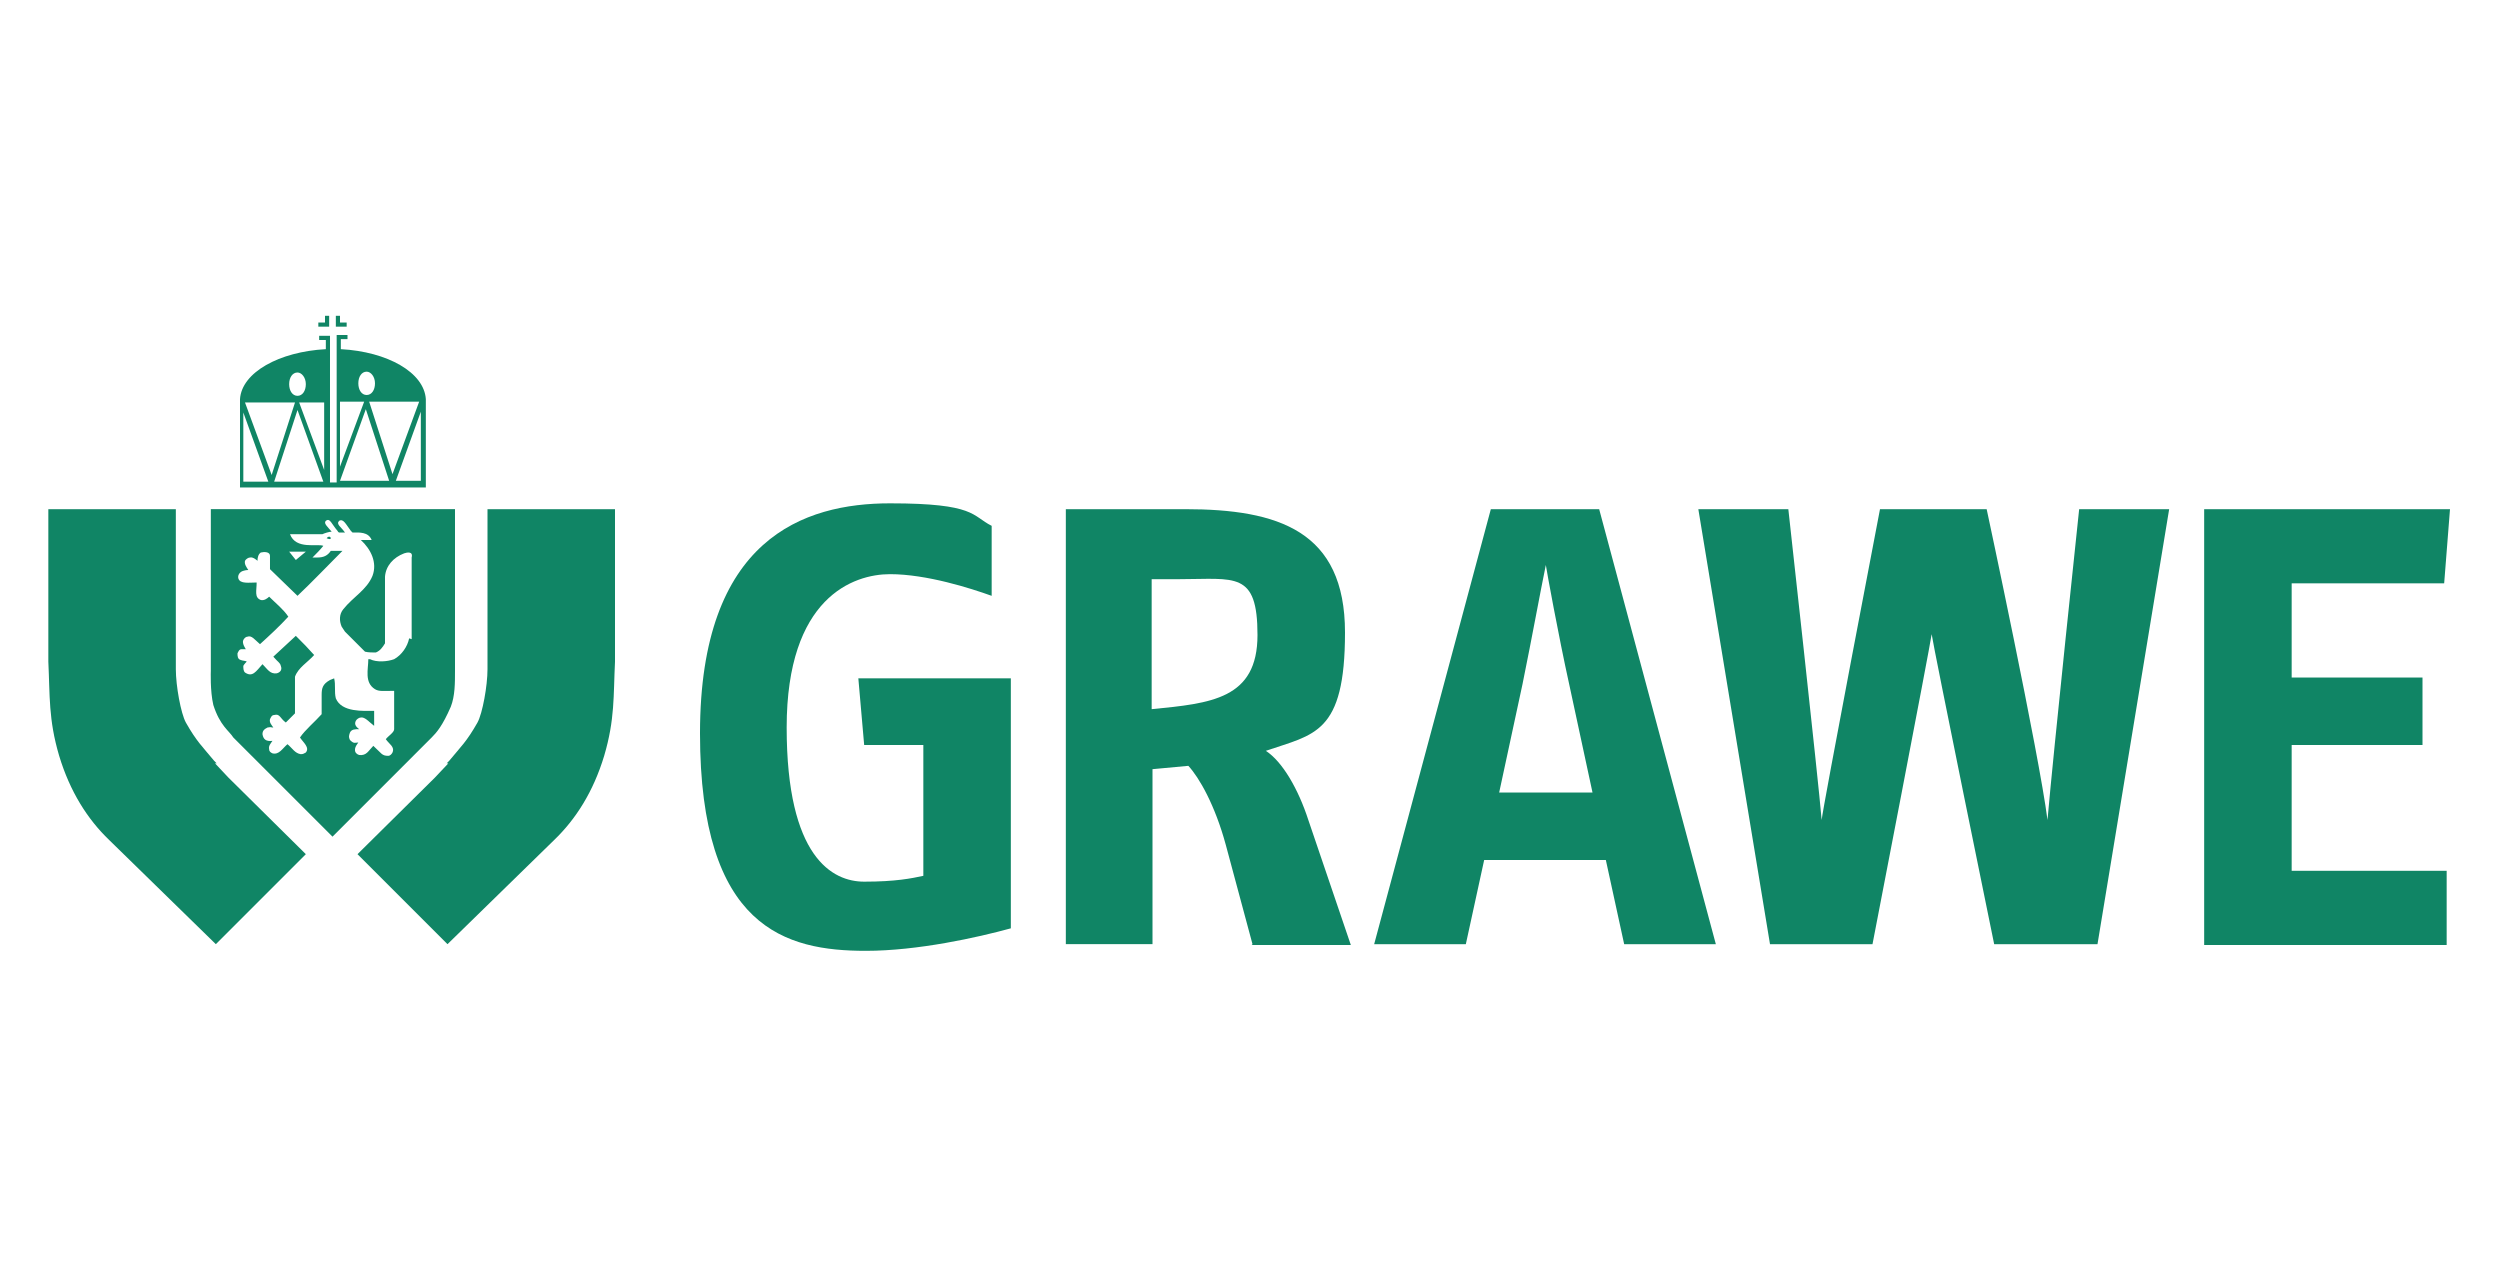 <?xml version="1.0" encoding="UTF-8"?>
<svg id="Ebene_1" data-name="Ebene 1" xmlns="http://www.w3.org/2000/svg" viewBox="0 0 300 152">
  <defs>
    <style>
      .cls-1 {
        fill: #108565;
      }
    </style>
  </defs>
  <g id="g10">
    <g id="g12">
      <path id="path14" class="cls-1" d="M293.3,70h-18.3v11.3h15.7v8.1h-15.7v15.1h18.6v8.9h-29.1V61.1h29.5l-.7,8.9"/>
      <path id="path16" class="cls-1" d="M251.6,113.3h-12.3s-7.3-35.7-7.5-37.2c-.2,1.5-7.1,37.2-7.1,37.2h-12.3l-8.6-52.2h10.8s3.6,32.5,4,37.3c.1-1.3,7-37.3,7-37.3h12.8s6.3,29.4,7.3,37.3c.7-8.1,3.8-37.3,3.8-37.3h10.8l-8.6,52.2"/>
      <path id="path18" class="cls-1" d="M194.9,113.3l-2.2-10.1h-14.6l-2.2,10.1h-11l14-52.2h13l14,52.2h-11m-6.6-31.2c-1.3-5.9-2.7-13.6-2.8-14.3-.7,3.4-1.6,8.4-2.8,14.3l-2.8,13h11.2l-2.8-13"/>
      <path id="path20" class="cls-1" d="M150.3,113.3l-3.2-11.9c-1.3-4.8-3.2-8.1-4.5-9.5l-4.3,.4v21h-10.4V61.1h14.3c11.2,0,19.2,2.6,19.2,14.8s-3.7,12.2-9.5,14.2c2,1.3,3.9,4.6,5.1,8.3l5.1,15h-11.9m-8.6-43.9h-3.4v15.6c7.1-.7,12.7-1.2,12.7-8.9s-2.7-6.7-9.3-6.7"/>
      <path id="path22" class="cls-1" d="M121.3,111.4c-4,1.1-11.2,2.7-17.4,2.7-9.6,0-19.9-2.7-19.9-26.1s12.5-27.6,22.8-27.6,9.8,1.5,12.2,2.7v8.4c-2.5-.9-7.8-2.6-12.2-2.6s-12.4,2.8-12.4,18.4,5.5,18.5,9.3,18.5,5.7-.4,7.1-.7v-15.7h-7.1l-.7-8h18.3v30.1"/>
      <path id="path24" class="cls-1" d="M53.6,91.6l.3-.3c1.4-1.7,2.1-2.3,3.4-4.6,.6-1.1,1.2-4.4,1.2-6.4v-19.2s15.3,0,15.3,0v18.3c-.2,4.1,0,6.9-1.3,11.3-1.3,4.3-3.4,7.6-6,10.1l-12.8,12.5-10.8-10.8,9.3-9.2,1.6-1.7"/>
      <path id="path26" class="cls-1" d="M26,91.6l-.3-.3c-1.4-1.7-2.1-2.3-3.4-4.6-.6-1.1-1.2-4.4-1.2-6.4v-19.2s-15.3,0-15.3,0v18.3c.2,4.1,0,6.9,1.3,11.3,1.3,4.3,3.4,7.6,6,10.1l12.8,12.5,10.8-10.8-9.3-9.2-1.6-1.7"/>
      <path id="path28" class="cls-1" d="M35.5,67.2l1.2-1h-2l.8,1Zm13.9,9.5v-9.8c.2-.8-.6-.6-.9-.5-1.3,.5-2.2,1.5-2.3,2.8v8c-.3,.5-.6,.9-1.1,1.1-.4,0-.9,0-1.3-.1l-2.4-2.4-.4-.6c-.3-.7-.3-1.5,.2-2.1,1.2-1.5,2.8-2.3,3.5-4,.6-1.6-.2-3.2-1.4-4.3h1.3c-.4-1-1.5-.9-2.3-.9,0,0-.1-.1-.2-.2-.6-.8-.9-1.5-1.4-1.2-.4,.4,.2,.7,.7,1.4h-.7c0,0-.1,0-.2-.2-.7-.8-.9-1.6-1.4-1.2-.3,.3,.2,.7,.7,1.3-.3,0-.9,.2-1.1,.3-1.3,0-2.8,0-3.9,0,.7,1.9,3.3,1.1,4,1.4-.4,.5-.8,.9-1.3,1.4,.2,0,.4,0,.6,0,.7,0,1.2-.2,1.6-.8,.4,0,1,0,1.4,0-1.7,1.7-3.7,3.8-5.4,5.4l-3.3-3.2v-1.6c0-.5-.7-.5-1.1-.4-.3,.2-.4,.6-.4,1,0,0-.5-.5-.9-.4-.2,0-.5,.2-.6,.4-.1,.4,.2,.8,.4,1.1,0,0-.3,0-.6,.1-.4,.1-.7,.5-.6,.9,.2,.7,1.3,.5,2.2,.5,0,1-.3,1.8,.5,2.1,.4,.1,.8-.2,1-.4,.8,.8,1.7,1.5,2.3,2.4-1,1.1-2.3,2.3-3.4,3.3-.6-.5-1-1.1-1.5-.9-.2,0-.4,.2-.5,.4-.2,.4,.3,1.1,.3,1.1h-.5c-.3,0-.4,.3-.5,.5,0,.3,0,.7,.4,.8,.2,.1,.7,.1,.7,.2,0,0-.3,.3-.4,.5,0,.3,0,.6,.2,.8,.9,.6,1.3-.1,2.1-1,.6,.6,.9,1.2,1.7,1.1,.4-.1,.7-.4,.5-.9-.1-.4-.3-.4-.9-1.1l2.7-2.5c1.1,1.1,1.3,1.3,2.2,2.3-.8,.9-1.9,1.5-2.3,2.6,0,1.7,0,2.9,0,4.4l-1.1,1.1c-.7-.5-.7-1.1-1.4-.9-.3,0-.4,.3-.5,.5-.1,.4,.2,.7,.4,1-.4,0-.1-.1-.7,0-.4,.2-.6,.4-.6,.8,.1,.6,.4,.9,1.2,.8-.2,.3-.5,.6-.4,1,0,.3,.2,.4,.4,.5,.8,.2,1.2-.6,1.8-1.1,.6,.5,.9,1.1,1.6,1.2,.3,0,.4-.1,.6-.2,.5-.6-.3-1.2-.7-1.8,.6-.9,1.8-1.9,2.6-2.8v-.2c0-1,0-1.3,0-2.1s.1-1.3,1-1.8l.5-.2c.2,.8,0,1.6,.2,2.4,.7,1.7,3.3,1.5,4.6,1.5v1.8l-.6-.5s-.6-.6-1-.5c-.2,0-.5,.2-.6,.4-.2,.4,0,.7,.4,1-.5,0-.9,0-1.1,.4-.1,.3-.2,.5,0,.9,.5,.5,.6,.3,1,.3-.2,.3-.4,.5-.4,.9,0,.3,.2,.5,.5,.6,.9,.1,1.1-.5,1.7-1.1,1,.9,1,1.2,1.8,1.2,.2,0,.4-.2,.5-.4,.3-.7-.4-1-.8-1.6,.3-.4,1-.8,1-1.2v-4.6c-1.3,0-1.8,.1-2.3-.2-1.3-.8-.8-2.4-.8-3.6h.2c.8,.4,2.1,.3,2.9,0,.9-.5,1.6-1.5,1.8-2.5h0Zm-1.1,15.3l-8.4,8.4-8.4-8.4h0l-3.5-3.5c-.5-.8-1.6-1.4-2.4-3.9-.4-1.7-.3-4.1-.3-4.1v-19.4h29.3v19.4c0,1.5,0,3-.5,4.3-1,2.3-1.7,3.1-2.3,3.7l-3.5,3.5"/>
      <path id="path30" class="cls-1" d="M39.5,64.4c0,0-.2,0-.3,.2,.1,0,.4,.2,.5,0,0-.1-.1-.2-.2-.2"/>
      <path id="path32" class="cls-1" d="M39.5,37.9h-.5v.8h-.8v.5h1.3v-1.3"/>
      <path id="path34" class="cls-1" d="M40.3,37.9h.5v.8h.8v.5h-1.3v-1.3"/>
      <path id="path36" class="cls-1" d="M50.5,57.7h-3l3-8.3v8.3Zm-6.2-9.5h6l-3.2,8.7-2.8-8.7Zm-3.5,9.5l3.1-8.6,2.8,8.6h-5.9Zm0-9.5h2.9l-2.9,7.8v-7.8Zm3.2-3.6c.5,0,1,.6,1,1.4s-.4,1.4-1,1.4-1-.6-1-1.4,.4-1.4,1-1.4Zm-5.1,11.8l-3-8.1h3v8.1Zm-6,1.4l2.8-8.6,3.1,8.6h-5.9Zm-3.5-9.5h6l-2.8,8.7-3.2-8.7Zm-.2,9.5v-8.3l3,8.3h-3Zm6.5-13.1c.5,0,1,.6,1,1.4s-.4,1.4-1,1.4-1-.6-1-1.4,.4-1.4,1-1.4Zm5.2-2.9v-1.1h.8v-.5h-1.3v8.2s0,9.5,0,9.5h-.8v-16s0-1.6,0-1.6h-1.3v.5h.8v1.1c-5.6,.3-10.1,2.8-10.3,6v10.6h22.3v-10.6c-.2-3.2-4.6-5.7-10.2-6"/>
    </g>
  </g>
</svg>